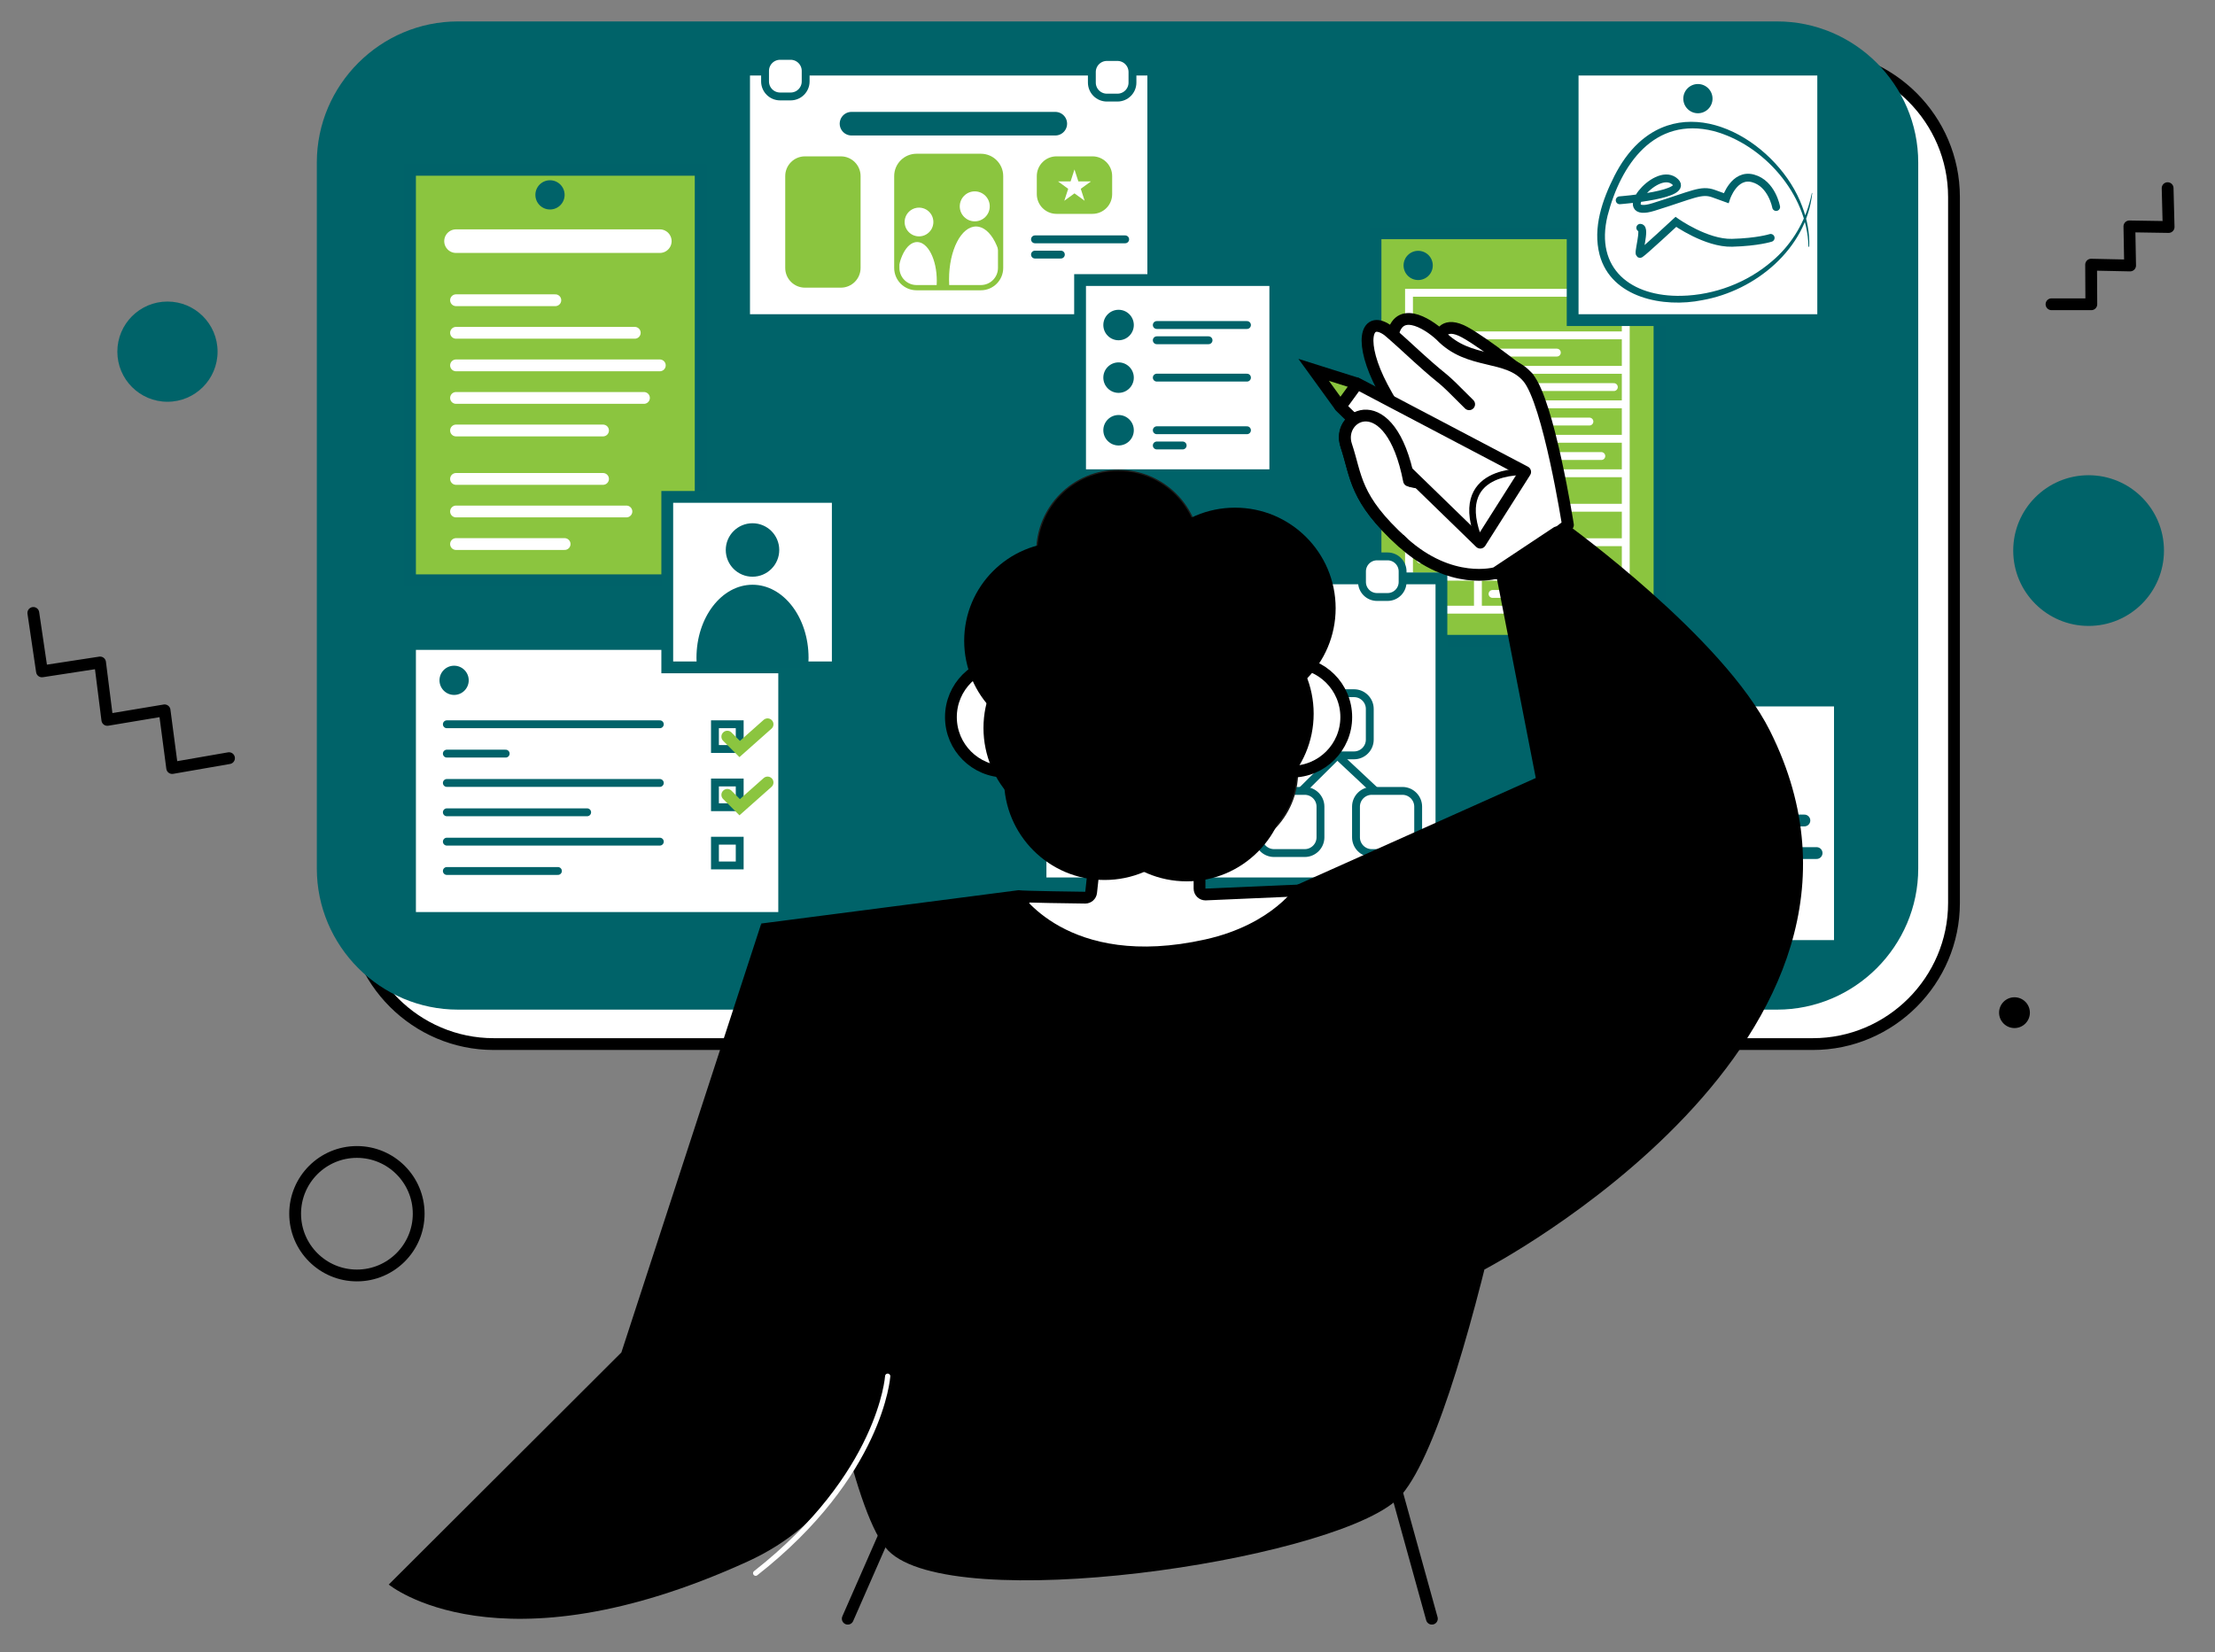 <svg xmlns="http://www.w3.org/2000/svg" xmlns:xlink="http://www.w3.org/1999/xlink" x="0px" y="0px" viewBox="0 0 1689.77 1260.89" xml:space="preserve"><rect x="0" y="0" width="1689.77" height="1260.89" fill="#808080" stroke="none"/> <g id="Ebene_1"> <circle fill="#006369" cx="1593.34" cy="420.12" r="57.5"></circle> <circle fill="#006369" cx="127.75" cy="268.33" r="38.23"></circle> <circle fill="none" stroke="#000000" stroke-width="9" stroke-linecap="round" stroke-linejoin="round" stroke-miterlimit="10" cx="272.28" cy="926.13" r="47.12"></circle> <circle cx="1536.8" cy="772.72" r="11.75"></circle> <circle cx="1350.8" cy="442.78" r="8.81"></circle> <path fill="#FFFFFF" stroke="#000000" stroke-width="9" stroke-linecap="round" stroke-linejoin="round" stroke-miterlimit="10" d=" M1382.98,796.69H376.65c-59.22,0-107.67-48.45-107.67-107.67V150.3c0-59.22,48.45-107.67,107.67-107.67h1006.33 c59.22,0,107.67,48.45,107.67,107.67v538.71C1490.65,748.23,1442.2,796.69,1382.98,796.69z"></path> <path fill="#006369" d="M1355.69,770.4H349.37c-59.22,0-107.67-48.45-107.67-107.67V124.02c0-59.22,48.45-107.67,107.67-107.67 h1006.33c59.22,0,107.67,48.45,107.67,107.67v538.71C1463.37,721.95,1414.91,770.4,1355.69,770.4z"></path> <rect x="312.79" y="129.58" fill="#8BC53F" stroke="#006269" stroke-width="9" stroke-miterlimit="10" width="221.73" height="313.2"></rect> <rect x="567.65" y="53.12" fill="#FFFFFF" stroke="#006369" stroke-width="9" stroke-miterlimit="10" width="312.16" height="191.15"></rect> <rect x="823.96" y="213.69" fill="#FFFFFF" stroke="#006369" stroke-width="9" stroke-miterlimit="10" width="148.93" height="148.93"></rect> <rect x="1049.35" y="178.01" fill="#8BC53F" stroke="#006269" stroke-width="9" stroke-miterlimit="10" width="216.64" height="310.94"></rect> <rect x="312.79" y="491.39" fill="#FFFFFF" stroke="#006369" stroke-width="9" stroke-miterlimit="10" width="285.45" height="209.06"></rect> <line fill="none" stroke="#FFFFFF" stroke-width="6" stroke-linecap="round" stroke-miterlimit="10" x1="1138.62" y1="269.06" x2="1187.68" y2="269.06"></line> <line fill="none" stroke="#FFFFFF" stroke-width="6" stroke-linecap="round" stroke-miterlimit="10" x1="1138.62" y1="295.36" x2="1231.17" y2="295.36"></line> <line fill="none" stroke="#FFFFFF" stroke-width="6" stroke-linecap="round" stroke-miterlimit="10" x1="1138.62" y1="321.67" x2="1212.53" y2="321.67"></line> <line fill="none" stroke="#FFFFFF" stroke-width="6" stroke-linecap="round" stroke-miterlimit="10" x1="1138.62" y1="347.98" x2="1221.61" y2="347.98"></line> <line fill="none" stroke="#FFFFFF" stroke-width="6" stroke-linecap="round" stroke-miterlimit="10" x1="1138.62" y1="374.29" x2="1180.99" y2="374.29"></line> <line fill="none" stroke="#FFFFFF" stroke-width="6" stroke-linecap="round" stroke-miterlimit="10" x1="1138.62" y1="400.59" x2="1178.12" y2="400.59"></line> <line fill="none" stroke="#FFFFFF" stroke-width="6" stroke-linecap="round" stroke-miterlimit="10" x1="1138.62" y1="426.9" x2="1157.58" y2="426.9"></line> <line fill="none" stroke="#FFFFFF" stroke-width="6" stroke-linecap="round" stroke-miterlimit="10" x1="1083.57" y1="426.9" x2="1102.52" y2="426.9"></line> <line fill="none" stroke="#FFFFFF" stroke-width="6" stroke-linecap="round" stroke-miterlimit="10" x1="1083.57" y1="400.59" x2="1114.33" y2="400.59"></line> <line fill="none" stroke="#FFFFFF" stroke-width="6" stroke-linecap="round" stroke-miterlimit="10" x1="1083.57" y1="374.29" x2="1093.04" y2="374.29"></line> <line fill="none" stroke="#FFFFFF" stroke-width="6" stroke-linecap="round" stroke-miterlimit="10" x1="1083.57" y1="347.98" x2="1111.7" y2="347.98"></line> <line fill="none" stroke="#FFFFFF" stroke-width="6" stroke-linecap="round" stroke-miterlimit="10" x1="1083.57" y1="321.67" x2="1111.7" y2="321.67"></line> <line fill="none" stroke="#FFFFFF" stroke-width="6" stroke-linecap="round" stroke-miterlimit="10" x1="1083.57" y1="295.36" x2="1102.52" y2="295.36"></line> <line fill="none" stroke="#FFFFFF" stroke-width="6" stroke-linecap="round" stroke-miterlimit="10" x1="1083.57" y1="269.06" x2="1111.7" y2="269.06"></line> <line fill="none" stroke="#FFFFFF" stroke-width="6" stroke-linecap="round" stroke-miterlimit="10" x1="1138.62" y1="453.21" x2="1178.12" y2="453.21"></line> <line fill="none" stroke="#FFFFFF" stroke-width="6" stroke-linecap="round" stroke-miterlimit="10" x1="1187.68" y1="453.21" x2="1227.19" y2="453.21"></line> <circle fill="#006269" cx="1081.89" cy="202.54" r="11.15"></circle> <rect x="1074.9" y="223.41" fill="none" stroke="#FFFFFF" stroke-width="6" stroke-miterlimit="10" width="165.35" height="241.81"></rect> <line fill="none" stroke="#FFFFFF" stroke-width="6" stroke-miterlimit="10" x1="1074.9" y1="255.9" x2="1240.25" y2="255.9"></line> <line fill="none" stroke="#FFFFFF" stroke-width="6" stroke-miterlimit="10" x1="1074.9" y1="282.21" x2="1240.25" y2="282.21"></line> <line fill="none" stroke="#FFFFFF" stroke-width="6" stroke-miterlimit="10" x1="1074.9" y1="308.52" x2="1240.25" y2="308.52"></line> <line fill="none" stroke="#FFFFFF" stroke-width="6" stroke-miterlimit="10" x1="1074.9" y1="334.82" x2="1240.25" y2="334.82"></line> <line fill="none" stroke="#FFFFFF" stroke-width="6" stroke-miterlimit="10" x1="1074.9" y1="361.13" x2="1240.25" y2="361.13"></line> <line fill="none" stroke="#FFFFFF" stroke-width="6" stroke-miterlimit="10" x1="1074.9" y1="387.44" x2="1240.25" y2="387.44"></line> <line fill="none" stroke="#FFFFFF" stroke-width="6" stroke-miterlimit="10" x1="1074.9" y1="413.75" x2="1240.25" y2="413.75"></line> <line fill="none" stroke="#FFFFFF" stroke-width="6" stroke-miterlimit="10" x1="1074.9" y1="440.05" x2="1240.25" y2="440.05"></line> <line fill="none" stroke="#FFFFFF" stroke-width="6" stroke-miterlimit="10" x1="1127.47" y1="255.9" x2="1127.47" y2="465.21"></line> <rect x="509.04" y="379.16" fill="#FFFFFF" stroke="#006369" stroke-width="9" stroke-miterlimit="10" width="130.08" height="130.08"></rect> <rect x="1181.89" y="534.54" fill="#FFFFFF" stroke="#006369" stroke-width="9" stroke-miterlimit="10" width="221.73" height="187.31"></rect> <rect x="1199.73" y="53.12" fill="#FFFFFF" stroke="#006369" stroke-width="9" stroke-miterlimit="10" width="191.15" height="191.15"></rect> <rect x="793.79" y="441.33" fill="#FFFFFF" stroke="#006369" stroke-width="9" stroke-miterlimit="10" width="305.84" height="232.72"></rect> </g> <g id="Ebene_3"> <g> <line fill="none" stroke="#FFFFFF" stroke-width="18" stroke-linecap="round" stroke-miterlimit="10" x1="347.89" y1="184.01" x2="503.36" y2="184.01"></line> <line fill="none" stroke="#FFFFFF" stroke-width="9" stroke-linecap="round" stroke-miterlimit="10" x1="347.89" y1="229.09" x2="423.65" y2="229.09"></line> <line fill="none" stroke="#FFFFFF" stroke-width="9" stroke-linecap="round" stroke-miterlimit="10" x1="347.89" y1="253.94" x2="484.25" y2="253.94"></line> <line fill="none" stroke="#FFFFFF" stroke-width="9" stroke-linecap="round" stroke-miterlimit="10" x1="347.89" y1="278.79" x2="503.36" y2="278.79"></line> <line fill="none" stroke="#FFFFFF" stroke-width="9" stroke-linecap="round" stroke-miterlimit="10" x1="347.89" y1="303.64" x2="491.26" y2="303.64"></line> <line fill="none" stroke="#FFFFFF" stroke-width="9" stroke-linecap="round" stroke-miterlimit="10" x1="347.89" y1="328.49" x2="460.04" y2="328.49"></line> <line fill="none" stroke="#FFFFFF" stroke-width="9" stroke-linecap="round" stroke-miterlimit="10" x1="347.89" y1="365.44" x2="460.04" y2="365.44"></line> <line fill="none" stroke="#FFFFFF" stroke-width="9" stroke-linecap="round" stroke-miterlimit="10" x1="347.89" y1="390.29" x2="477.88" y2="390.29"></line> <line fill="none" stroke="#FFFFFF" stroke-width="9" stroke-linecap="round" stroke-miterlimit="10" x1="347.89" y1="415.14" x2="430.73" y2="415.14"></line> </g> <circle fill="#006269" cx="853.33" cy="248.01" r="11.63"></circle> <circle fill="#006269" cx="853.33" cy="288.15" r="11.63"></circle> <circle fill="#006269" cx="853.33" cy="328.3" r="11.63"></circle> <line fill="none" stroke="#006269" stroke-width="6" stroke-linecap="round" stroke-miterlimit="10" x1="882.48" y1="248.01" x2="951.29" y2="248.01"></line> <line fill="none" stroke="#006269" stroke-width="6" stroke-linecap="round" stroke-miterlimit="10" x1="882.48" y1="259.64" x2="921.98" y2="259.64"></line> <line fill="none" stroke="#006269" stroke-width="6" stroke-linecap="round" stroke-miterlimit="10" x1="882.48" y1="288.15" x2="951.29" y2="288.15"></line> <line fill="none" stroke="#006269" stroke-width="6" stroke-linecap="round" stroke-miterlimit="10" x1="882.48" y1="328.3" x2="951.29" y2="328.3"></line> <line fill="none" stroke="#006269" stroke-width="6" stroke-linecap="round" stroke-miterlimit="10" x1="882.48" y1="339.92" x2="902.23" y2="339.92"></line> <line fill="none" stroke="#006269" stroke-width="6" stroke-linecap="round" stroke-miterlimit="10" x1="789.56" y1="182.63" x2="858.37" y2="182.63"></line> <line fill="none" stroke="#006269" stroke-width="6" stroke-linecap="round" stroke-miterlimit="10" x1="789.56" y1="194.26" x2="809.31" y2="194.26"></line> <circle fill="#006269" cx="419.58" cy="148.7" r="11.15"></circle> <circle fill="#006269" cx="346.43" cy="519.12" r="11.15"></circle> <circle fill="#006269" cx="1292.75" cy="557.69" r="11.15"></circle> <circle fill="#006269" cx="1295.3" cy="75.27" r="11.15"></circle> <circle fill="#006269" cx="574.07" cy="419.66" r="20.4"></circle> <path fill="#006269" d="M616.45,509.24c0.24-2.39,0.38-4.83,0.38-7.3c0-30.79-19.14-55.75-42.75-55.75 c-23.61,0-42.75,24.96-42.75,55.75c0,2.48,0.14,4.91,0.38,7.3H616.45z"></path> <line fill="#006269" stroke="#006269" stroke-width="6" stroke-linecap="round" stroke-miterlimit="10" x1="872.16" y1="576.38" x2="837.32" y2="610.96"></line> <line fill="#006269" stroke="#006269" stroke-width="6" stroke-linecap="round" stroke-miterlimit="10" x1="872.16" y1="576.38" x2="909.08" y2="610.96"></line> <line fill="#006269" stroke="#006269" stroke-width="6" stroke-linecap="round" stroke-miterlimit="10" x1="946.61" y1="576.38" x2="911.77" y2="610.96"></line> <line fill="#006269" stroke="#006269" stroke-width="6" stroke-linecap="round" stroke-miterlimit="10" x1="946.61" y1="576.38" x2="983.53" y2="610.96"></line> <line fill="#006269" stroke="#006269" stroke-width="6" stroke-linecap="round" stroke-miterlimit="10" x1="945.62" y1="501.83" x2="874.24" y2="536.42"></line> <line fill="#006269" stroke="#006269" stroke-width="6" stroke-linecap="round" stroke-miterlimit="10" x1="947.56" y1="501.83" x2="1023.2" y2="536.42"></line> <line fill="#006269" stroke="#006269" stroke-width="6" stroke-linecap="round" stroke-miterlimit="10" x1="1020.22" y1="576.38" x2="985.38" y2="610.96"></line> <line fill="#006269" stroke="#006269" stroke-width="6" stroke-linecap="round" stroke-miterlimit="10" x1="1020.22" y1="576.38" x2="1057.14" y2="610.96"></line> <line fill="#006269" stroke="#006269" stroke-width="6" stroke-linecap="round" stroke-miterlimit="10" x1="946.71" y1="478.12" x2="946.71" y2="552.66"></line> <path fill="#FFFFFF" stroke="#006269" stroke-width="6" stroke-linecap="round" stroke-miterlimit="10" d="M958.42,501.83h-23.43 c-6.6,0-12-5.4-12-12V466.4c0-6.6,5.4-12,12-12h23.43c6.6,0,12,5.4,12,12v23.43C970.42,496.43,965.02,501.83,958.42,501.83z"></path> <path fill="#FFFFFF" stroke="#006269" stroke-width="6" stroke-linecap="round" stroke-miterlimit="10" d="M958.42,576.38h-23.43 c-6.6,0-12-5.4-12-12v-23.43c0-6.6,5.4-12,12-12h23.43c6.6,0,12,5.4,12,12v23.43C970.42,570.98,965.02,576.38,958.42,576.38z"></path> <path fill="#FFFFFF" stroke="#006269" stroke-width="6" stroke-linecap="round" stroke-miterlimit="10" d="M997.54,564.38v-23.43 c0-6.6,5.4-12,12-12h23.43c6.6,0,12,5.4,12,12v23.43c0,6.6-5.4,12-12,12h-23.43C1002.94,576.38,997.54,570.98,997.54,564.38z"></path> <path fill="#FFFFFF" stroke="#006269" stroke-width="6" stroke-linecap="round" stroke-miterlimit="10" d="M848.44,564.38v-23.43 c0-6.6,5.4-12,12-12h23.43c6.6,0,12,5.4,12,12v23.43c0,6.6-5.4,12-12,12h-23.43C853.84,576.38,848.44,570.98,848.44,564.38z"></path> <path fill="#FFFFFF" stroke="#006269" stroke-width="6" stroke-linecap="round" stroke-miterlimit="10" d="M849.04,650.93H825.6 c-6.6,0-12-5.4-12-12V615.5c0-6.6,5.4-12,12-12h23.43c6.6,0,12,5.4,12,12v23.43C861.04,645.53,855.64,650.93,849.04,650.93z"></path> <path fill="#FFFFFF" stroke="#006269" stroke-width="6" stroke-linecap="round" stroke-miterlimit="10" d="M995.35,650.93h-23.43 c-6.6,0-12-5.4-12-12V615.5c0-6.6,5.4-12,12-12h23.43c6.6,0,12,5.4,12,12v23.43C1007.35,645.53,1001.95,650.93,995.35,650.93z"></path> <path fill="#FFFFFF" stroke="#006269" stroke-width="6" stroke-linecap="round" stroke-miterlimit="10" d="M1034.46,638.93V615.5 c0-6.6,5.4-12,12-12h23.43c6.6,0,12,5.4,12,12v23.43c0,6.6-5.4,12-12,12h-23.43C1039.86,650.93,1034.46,645.53,1034.46,638.93z"></path> <path fill="#FFFFFF" stroke="#006269" stroke-width="6" stroke-linecap="round" stroke-miterlimit="10" d="M885.36,638.93V615.5 c0-6.6,5.4-12,12-12h23.43c6.6,0,12,5.4,12,12v23.43c0,6.6-5.4,12-12,12h-23.43C890.76,650.93,885.36,645.53,885.36,638.93z"></path> <path fill="#006269" d="M1288.46,701.6h-74.12c-6.6,0-12-5.4-12-12v-89.42c0-6.6,5.4-12,12-12h74.12c6.6,0,12,5.4,12,12v89.42 C1300.46,696.2,1295.06,701.6,1288.46,701.6z"></path> <line fill="none" stroke="#006269" stroke-width="9" stroke-linecap="round" stroke-miterlimit="10" x1="1317.98" y1="626.08" x2="1376.53" y2="626.08"></line> <line fill="none" stroke="#006269" stroke-width="9" stroke-linecap="round" stroke-miterlimit="10" x1="1317.98" y1="650.93" x2="1385.84" y2="650.93"></line> <line fill="none" stroke="#006269" stroke-width="9" stroke-linecap="round" stroke-miterlimit="10" x1="1317.98" y1="675.78" x2="1361.23" y2="675.78"></line> <polygon fill="#FFFFFF" points="1191.5,644.89 1235.47,610.96 1260.32,644.89 1278.16,633.11 1303.9,650.93 1300.46,701.6 1197.88,704.47 "></polygon> <path fill="none" stroke="#006269" stroke-width="6" stroke-miterlimit="10" d="M1288.46,701.6h-74.12c-6.6,0-12-5.4-12-12v-89.42 c0-6.6,5.4-12,12-12h74.12c6.6,0,12,5.4,12,12v89.42C1300.46,696.2,1295.06,701.6,1288.46,701.6z"></path> <path fill="none" stroke="#006269" stroke-width="6" stroke-linecap="round" stroke-miterlimit="10" d="M1235.62,152.82 c0,0,55.95-4.25,41.35-14.88s-45.81,29.41-15.61,20.02c30.2-9.39,36.38-13.66,45.94-10.2s9.56,3.46,9.56,3.46s6.12-19.04,20.5-15.1 s17.62,21.83,17.62,21.83"></path> <path fill="none" stroke="#006269" stroke-width="6" stroke-linecap="round" stroke-miterlimit="10" d="M1251.33,173.82 c4.42,0-2.53,21.35,0,19.85c2.53-1.51,27.15-24.36,27.15-24.36s23.2,16.48,42.85,15.95c19.65-0.53,29.46-3.73,29.46-3.73"></path> <g> <path fill="#006269" d="M1379.63,188.05c-0.93-40.02-34.39-77.84-72.28-88.03c-45.39-11.34-70.88,25.44-80.98,64.57 c-9.89,40.72,18.12,62.04,56.51,61.13c25-0.58,49.93-9.98,68.92-26.37c13.63-11.46,23.64-27.18,28.54-44.35 c0.71-2.49,1.33-5.01,1.85-7.55c0.03-0.16,0.19-0.27,0.35-0.23c-4.46,42.51-43.12,74.62-83.95,81.83 c-29.39,5.97-69.5-1.59-78.31-34.67c-5.36-20.6,2.11-41.99,11.39-60.3c4.75-9.26,10.72-18.05,18.44-25.15 c43.3-39.84,107.5,1.74,124.73,48.54c3.75,9.72,5.74,20.17,5.38,30.61c-0.01,0.17-0.14,0.29-0.31,0.29 C1379.76,188.36,1379.63,188.22,1379.63,188.05L1379.63,188.05z"></path> </g> <path fill="#8BC53F" d="M641.47,219.5h-27.39c-8.31,0-15.05-6.74-15.05-15.05v-70.09c0-8.31,6.74-15.05,15.05-15.05h27.39 c8.31,0,15.05,6.74,15.05,15.05v70.09C656.52,212.76,649.78,219.5,641.47,219.5z"></path> <path fill="#8BC53F" d="M833.39,163.19H806c-8.31,0-15.05-6.74-15.05-15.05v-13.79c0-8.31,6.74-15.05,15.05-15.05h27.39 c8.31,0,15.05,6.74,15.05,15.05v13.79C848.44,156.46,841.7,163.19,833.39,163.19z"></path> <line fill="none" stroke="#006269" stroke-width="18" stroke-linecap="round" stroke-miterlimit="10" x1="649.59" y1="94.38" x2="805.06" y2="94.38"></line> <g> <defs> <path id="SVGID_1_" d="M748.28,219.5h-49.08c-8.31,0-15.05-6.74-15.05-15.05v-70.09c0-8.31,6.74-15.05,15.05-15.05h49.08 c8.31,0,15.05,6.74,15.05,15.05v70.09C763.33,212.76,756.59,219.5,748.28,219.5z"></path> </defs> <clipPath id="SVGID_00000182526660069827729970000005400993068124689806_"> <use xlink:href="#SVGID_1_"></use> </clipPath> <path clip-path="url(#SVGID_00000182526660069827729970000005400993068124689806_)" fill="#8BC53F" d="M748.28,219.5h-49.08 c-8.31,0-15.05-6.74-15.05-15.05v-70.09c0-8.31,6.74-15.05,15.05-15.05h49.08c8.31,0,15.05,6.74,15.05,15.05v70.09 C763.33,212.76,756.59,219.5,748.28,219.5z"></path> <circle clip-path="url(#SVGID_00000182526660069827729970000005400993068124689806_)" fill="#FFFFFF" stroke="#8BC53F" stroke-miterlimit="10" cx="743.62" cy="157.46" r="11.94"></circle> <circle clip-path="url(#SVGID_00000182526660069827729970000005400993068124689806_)" fill="#FFFFFF" stroke="#8BC53F" stroke-miterlimit="10" cx="701.09" cy="169.4" r="11.46"></circle> <ellipse clip-path="url(#SVGID_00000182526660069827729970000005400993068124689806_)" fill="#FFFFFF" stroke="#8BC53F" stroke-miterlimit="10" cx="744.58" cy="213.13" rx="21.07" ry="40.81"></ellipse> <ellipse clip-path="url(#SVGID_00000182526660069827729970000005400993068124689806_)" fill="#FFFFFF" stroke="#8BC53F" stroke-miterlimit="10" cx="699.65" cy="214.23" rx="15.51" ry="30.04"></ellipse> </g> <path fill="none" stroke="#8BC53F" stroke-width="4" stroke-miterlimit="10" d="M748.28,219.5h-49.08 c-8.31,0-15.05-6.74-15.05-15.05v-70.09c0-8.31,6.74-15.05,15.05-15.05h49.08c8.31,0,15.05,6.74,15.05,15.05v70.09 C763.33,212.76,756.59,219.5,748.28,219.5z"></path> <polygon fill="#FFFFFF" points="819.69,129.31 822.66,138.43 832.25,138.43 824.49,144.07 827.45,153.19 819.69,147.55 811.94,153.19 814.9,144.07 807.14,138.43 816.73,138.43 "></polygon> <path fill="#FFFFFF" stroke="#006369" stroke-width="6" stroke-miterlimit="10" d="M603.15,73.6h-8.04 c-6.33,0-11.47-5.13-11.47-11.47V54.1c0-6.33,5.13-11.47,11.47-11.47h8.04c6.33,0,11.47,5.13,11.47,11.47v8.04 C614.62,68.47,609.48,73.6,603.15,73.6z"></path> <path fill="#FFFFFF" stroke="#006369" stroke-width="6" stroke-miterlimit="10" d="M852.46,74.48h-8.04 c-6.33,0-11.47-5.13-11.47-11.47v-8.04c0-6.33,5.13-11.47,11.47-11.47h8.04c6.33,0,11.47,5.13,11.47,11.47v8.04 C863.93,69.34,858.79,74.48,852.46,74.48z"></path> <path fill="#FFFFFF" stroke="#006369" stroke-width="6" stroke-miterlimit="10" d="M835.01,461.68h-8.04 c-6.33,0-11.47-5.13-11.47-11.47v-8.04c0-6.33,5.13-11.47,11.47-11.47h8.04c6.33,0,11.47,5.13,11.47,11.47v8.04 C846.48,456.54,841.35,461.68,835.01,461.68z"></path> <path fill="#FFFFFF" stroke="#006369" stroke-width="6" stroke-miterlimit="10" d="M1058.54,455.54h-8.04 c-6.33,0-11.47-5.13-11.47-11.47v-8.04c0-6.33,5.13-11.47,11.47-11.47h8.04c6.33,0,11.47,5.13,11.47,11.47v8.04 C1070.01,450.41,1064.87,455.54,1058.54,455.54z"></path> <line fill="none" stroke="#006269" stroke-width="6" stroke-linecap="round" stroke-miterlimit="10" x1="340.88" y1="552.66" x2="503.36" y2="552.66"></line> <line fill="none" stroke="#006269" stroke-width="6" stroke-linecap="round" stroke-miterlimit="10" x1="340.88" y1="575.05" x2="385.77" y2="575.05"></line> <line fill="none" stroke="#006269" stroke-width="6" stroke-linecap="round" stroke-miterlimit="10" x1="340.88" y1="597.44" x2="503.36" y2="597.44"></line> <line fill="none" stroke="#006269" stroke-width="6" stroke-linecap="round" stroke-miterlimit="10" x1="340.88" y1="619.83" x2="447.93" y2="619.83"></line> <line fill="none" stroke="#006269" stroke-width="6" stroke-linecap="round" stroke-miterlimit="10" x1="340.88" y1="642.22" x2="503.36" y2="642.22"></line> <line fill="none" stroke="#006269" stroke-width="6" stroke-linecap="round" stroke-miterlimit="10" x1="340.88" y1="664.61" x2="425.63" y2="664.61"></line> <rect x="545.42" y="552.66" fill="none" stroke="#006269" stroke-width="6" stroke-linecap="round" stroke-miterlimit="10" width="18.88" height="18.88"></rect> <rect x="545.42" y="597.08" fill="none" stroke="#006269" stroke-width="6" stroke-linecap="round" stroke-miterlimit="10" width="18.88" height="18.88"></rect> <rect x="545.42" y="641.49" fill="none" stroke="#006269" stroke-width="6" stroke-linecap="round" stroke-miterlimit="10" width="18.88" height="18.88"></rect> <polyline fill="none" stroke="#8BC53F" stroke-width="9" stroke-linecap="round" stroke-miterlimit="10" points="554.85,562.1 564.29,571.54 585.56,552.66 "></polyline> <polyline fill="none" stroke="#8BC53F" stroke-width="9" stroke-linecap="round" stroke-miterlimit="10" points="554.85,606.52 564.29,615.95 585.56,597.08 "></polyline> </g> <g id="Ebene_2"> <circle stroke="#1D1D1B" stroke-miterlimit="10" cx="927.67" cy="588.79" r="62.19"></circle> <g> <path fill="#FFFFFF" d="M781.41,709.68c-0.49-9.7-0.8-20.35-0.66-25.67c5.81,0.27,18.53,0.61,47.1,0.96c0.02,0,0.04,0,0.06,0 c2.29,0,4.22-1.73,4.47-4.01l4.62-42.3l78.09-5.46v44.85c0,1.23,0.5,2.4,1.39,3.25c0.84,0.8,1.96,1.25,3.11,1.25 c0.06,0,0.13,0,0.2,0l80.92-3.51l-60.57,63.73l-105.81,8.21L781.41,709.68z"></path> <path d="M910.59,638.02v40.02c0,2.45,1,4.8,2.78,6.5c1.68,1.61,3.91,2.5,6.22,2.5c0.13,0,0.26,0,0.39-0.01l69.78-3.03l-51.7,54.39 l-102.34,7.94l-49.91-38.94c-0.32-6.66-0.55-13.64-0.59-18.71c7.4,0.24,20.17,0.5,42.58,0.78c0.04,0,0.08,0,0.11,0 c4.59,0,8.45-3.45,8.95-8.02l4.21-38.56L910.59,638.02 M785.41,681.77L785.41,681.77L785.41,681.77 M919.59,628.37l-86.65,6.06 l-5.02,46.04c0,0-49.07-0.61-50.89-1.21c-0.02-0.01-0.03-0.01-0.05-0.01c-1.74,0,0.05,32.72,0.05,32.72l55.91,43.62l109.27-8.48 l69.44-73.06l-92.05,4V628.37L919.59,628.37z M1011.64,674.05L1011.64,674.05L1011.64,674.05z"></path> </g> <circle fill="#FFFFFF" stroke="#000000" stroke-width="9" stroke-linecap="round" stroke-linejoin="round" stroke-miterlimit="10" cx="985.43" cy="547.2" r="41.6"></circle> <circle fill="#FFFFFF" stroke="#000000" stroke-width="9" stroke-linecap="round" stroke-linejoin="round" stroke-miterlimit="10" cx="767.03" cy="547.2" r="41.6"></circle> <ellipse fill="#FFFFFF" stroke="#000000" stroke-width="9" stroke-linecap="round" stroke-linejoin="round" stroke-miterlimit="10" cx="876.26" cy="527.52" rx="109.17" ry="125.71"></ellipse> <circle stroke="#1D1D1B" stroke-miterlimit="10" cx="853.13" cy="421.15" r="62.19"></circle> <circle cx="810.79" cy="488.96" r="75.23"></circle> <path fill="#FFFFFF" stroke="#1D1D1B" stroke-width="9" stroke-linecap="round" stroke-linejoin="round" stroke-miterlimit="10" d=" M887.68,514.08c0,0,7.47,34.73,48.46,15.35"></path> <path fill="#FFFFFF" stroke="#1D1D1B" stroke-width="9" stroke-linecap="round" stroke-linejoin="round" stroke-miterlimit="10" d=" M807.14,577.63c0,0,12.04,55.99,78.12,24.74"></path> <polyline fill="#FFFFFF" stroke="#1D1D1B" stroke-width="9" stroke-linecap="round" stroke-linejoin="round" stroke-miterlimit="10" points=" 832.94,570.17 827.91,558.68 832.94,547.2 "></polyline> <path d="M777.03,679.26c0,0,36.58,61.25,142.56,37.56c51.93-11.61,70.27-41.8,70.27-41.8l191.58,59.84 c0,0-62.14,364.82-117.27,410.86c-55.13,46.04-337.42,87.23-386.49,37.56S580.75,704.7,580.75,704.7L777.03,679.26z"></path> <path d="M580.75,704.7l-106.71,327.28l-177.46,177.12c0,0,83.45,69.18,273.62-17.52c127.75-58.24,99.3-208.22,99.3-208.22 L580.75,704.7z"></path> <path fill="none" stroke="#FFFFFF" stroke-width="4" stroke-linecap="round" stroke-miterlimit="10" d="M576.48,1200.44 c95.73-75.15,100.72-150.31,100.72-150.31"></path> <path d="M989.86,675.01l181.75-81.34l-30.51-156.5l55.05-36.58c0,0,118.35,85.58,154.13,157.09 c118.25,236.3-217.83,411.02-217.83,411.02L989.86,675.01z"></path> <circle cx="942.2" cy="464.11" r="76.73"></circle> <circle cx="866.76" cy="519.04" r="76.73"></circle> <circle cx="827" cy="555.46" r="76.73"></circle> <circle cx="842.67" cy="594.74" r="76.73"></circle> <circle cx="905.28" cy="595.78" r="76.73"></circle> <circle cx="925.43" cy="544.61" r="76.73"></circle> <line fill="none" stroke="#000000" stroke-width="9" stroke-linecap="round" stroke-linejoin="round" stroke-miterlimit="10" x1="1064.39" y1="1134.24" x2="1092.34" y2="1235.15"></line> <line fill="none" stroke="#000000" stroke-width="9" stroke-linecap="round" stroke-linejoin="round" stroke-miterlimit="10" x1="677.19" y1="1165.72" x2="646.73" y2="1235.15"></line> <path fill="none" stroke="#FFFFFF" stroke-width="4" stroke-linecap="round" stroke-miterlimit="10" d="M1266.2,581.54"></path> <polyline fill="none" stroke="#000000" stroke-width="9" stroke-linecap="round" stroke-linejoin="round" stroke-miterlimit="10" points=" 174.7,578.52 131.35,586.05 125.55,542.03 81.88,549.32 76.34,505.5 32.01,512.3 25.42,467.7 "></polyline> <polyline fill="none" stroke="#000000" stroke-width="9" stroke-linecap="round" stroke-linejoin="round" stroke-miterlimit="10" points=" 1653.63,143.58 1654.38,173.22 1624.46,172.75 1625.01,202.58 1595.26,201.95 1595.42,232.17 1565.04,232.17 "></polyline> <path fill="#FFFFFF" stroke="#000000" stroke-width="9" stroke-linecap="round" stroke-linejoin="round" stroke-miterlimit="10" d=" M1098.95,255.9c0,0,2.72-10.99,18.49-2.39s48.27,34.64,48.27,34.64"></path> <path fill="#FFFFFF" stroke="#000000" stroke-width="9" stroke-linecap="round" stroke-linejoin="round" stroke-miterlimit="10" d=" M1061.85,259.64c0,0,11.14,56.63,13.05,57.03c1.91,0.4,44.44,31.31,44.44,31.31s8.12,71.68,21.75,89.2 c3.3,4.24,55.05-36.58,55.05-36.58s-14.68-93.6-30.45-112.44c-15.77-18.84-44.92-9.31-66.75-32.25 C1088.79,246.5,1064.83,231.45,1061.85,259.64"></path> <path fill="#FFFFFF" stroke="#000000" stroke-width="9" stroke-linecap="round" stroke-linejoin="round" stroke-miterlimit="10" d=" M1120.78,308.47c-26.12-26.31-13.98-13.11-38.89-35.6c-3.53-3.19-20.82-19.26-23.96-21.34c-16.36-10.83-21.14,10.22-3.42,43.84 c21.12,40.06,31.75,35.79,48,48.95c16.25,13.15-9.48,23.42-9.48,23.42s-33.43,7.65-34.87-27.8s-39.1-23.81-31.15,0 c7.95,23.81,6.01,40.23,42.98,73.8c36.97,33.58,71.09,23.45,71.09,23.45l46.58-30.95"></path> <polyline fill="#8BC53F" stroke="#000000" stroke-width="9" stroke-miterlimit="10" points="1022.58,310.39 1002.16,282.21 1035.44,292.71 "></polyline> <polygon fill="#FFFFFF" stroke="#000000" stroke-width="9" stroke-linecap="round" stroke-linejoin="round" stroke-miterlimit="10" points=" 1035.44,292.71 1163.51,360.09 1129.26,414.07 1022.58,310.39 "></polygon> <path fill="none" stroke="#000000" stroke-width="5" stroke-miterlimit="10" d="M1163.51,360.09c0,0-58.58-3.54-34.25,53.97"></path> <path fill="#FFFFFF" stroke="#000000" stroke-width="9" stroke-linecap="round" stroke-linejoin="round" stroke-miterlimit="10" d=" M1074.9,366.71c-14.13-72.75-55.83-50.6-47.88-26.79c7.95,23.81,6.01,40.23,42.98,73.8"></path> </g> </svg>